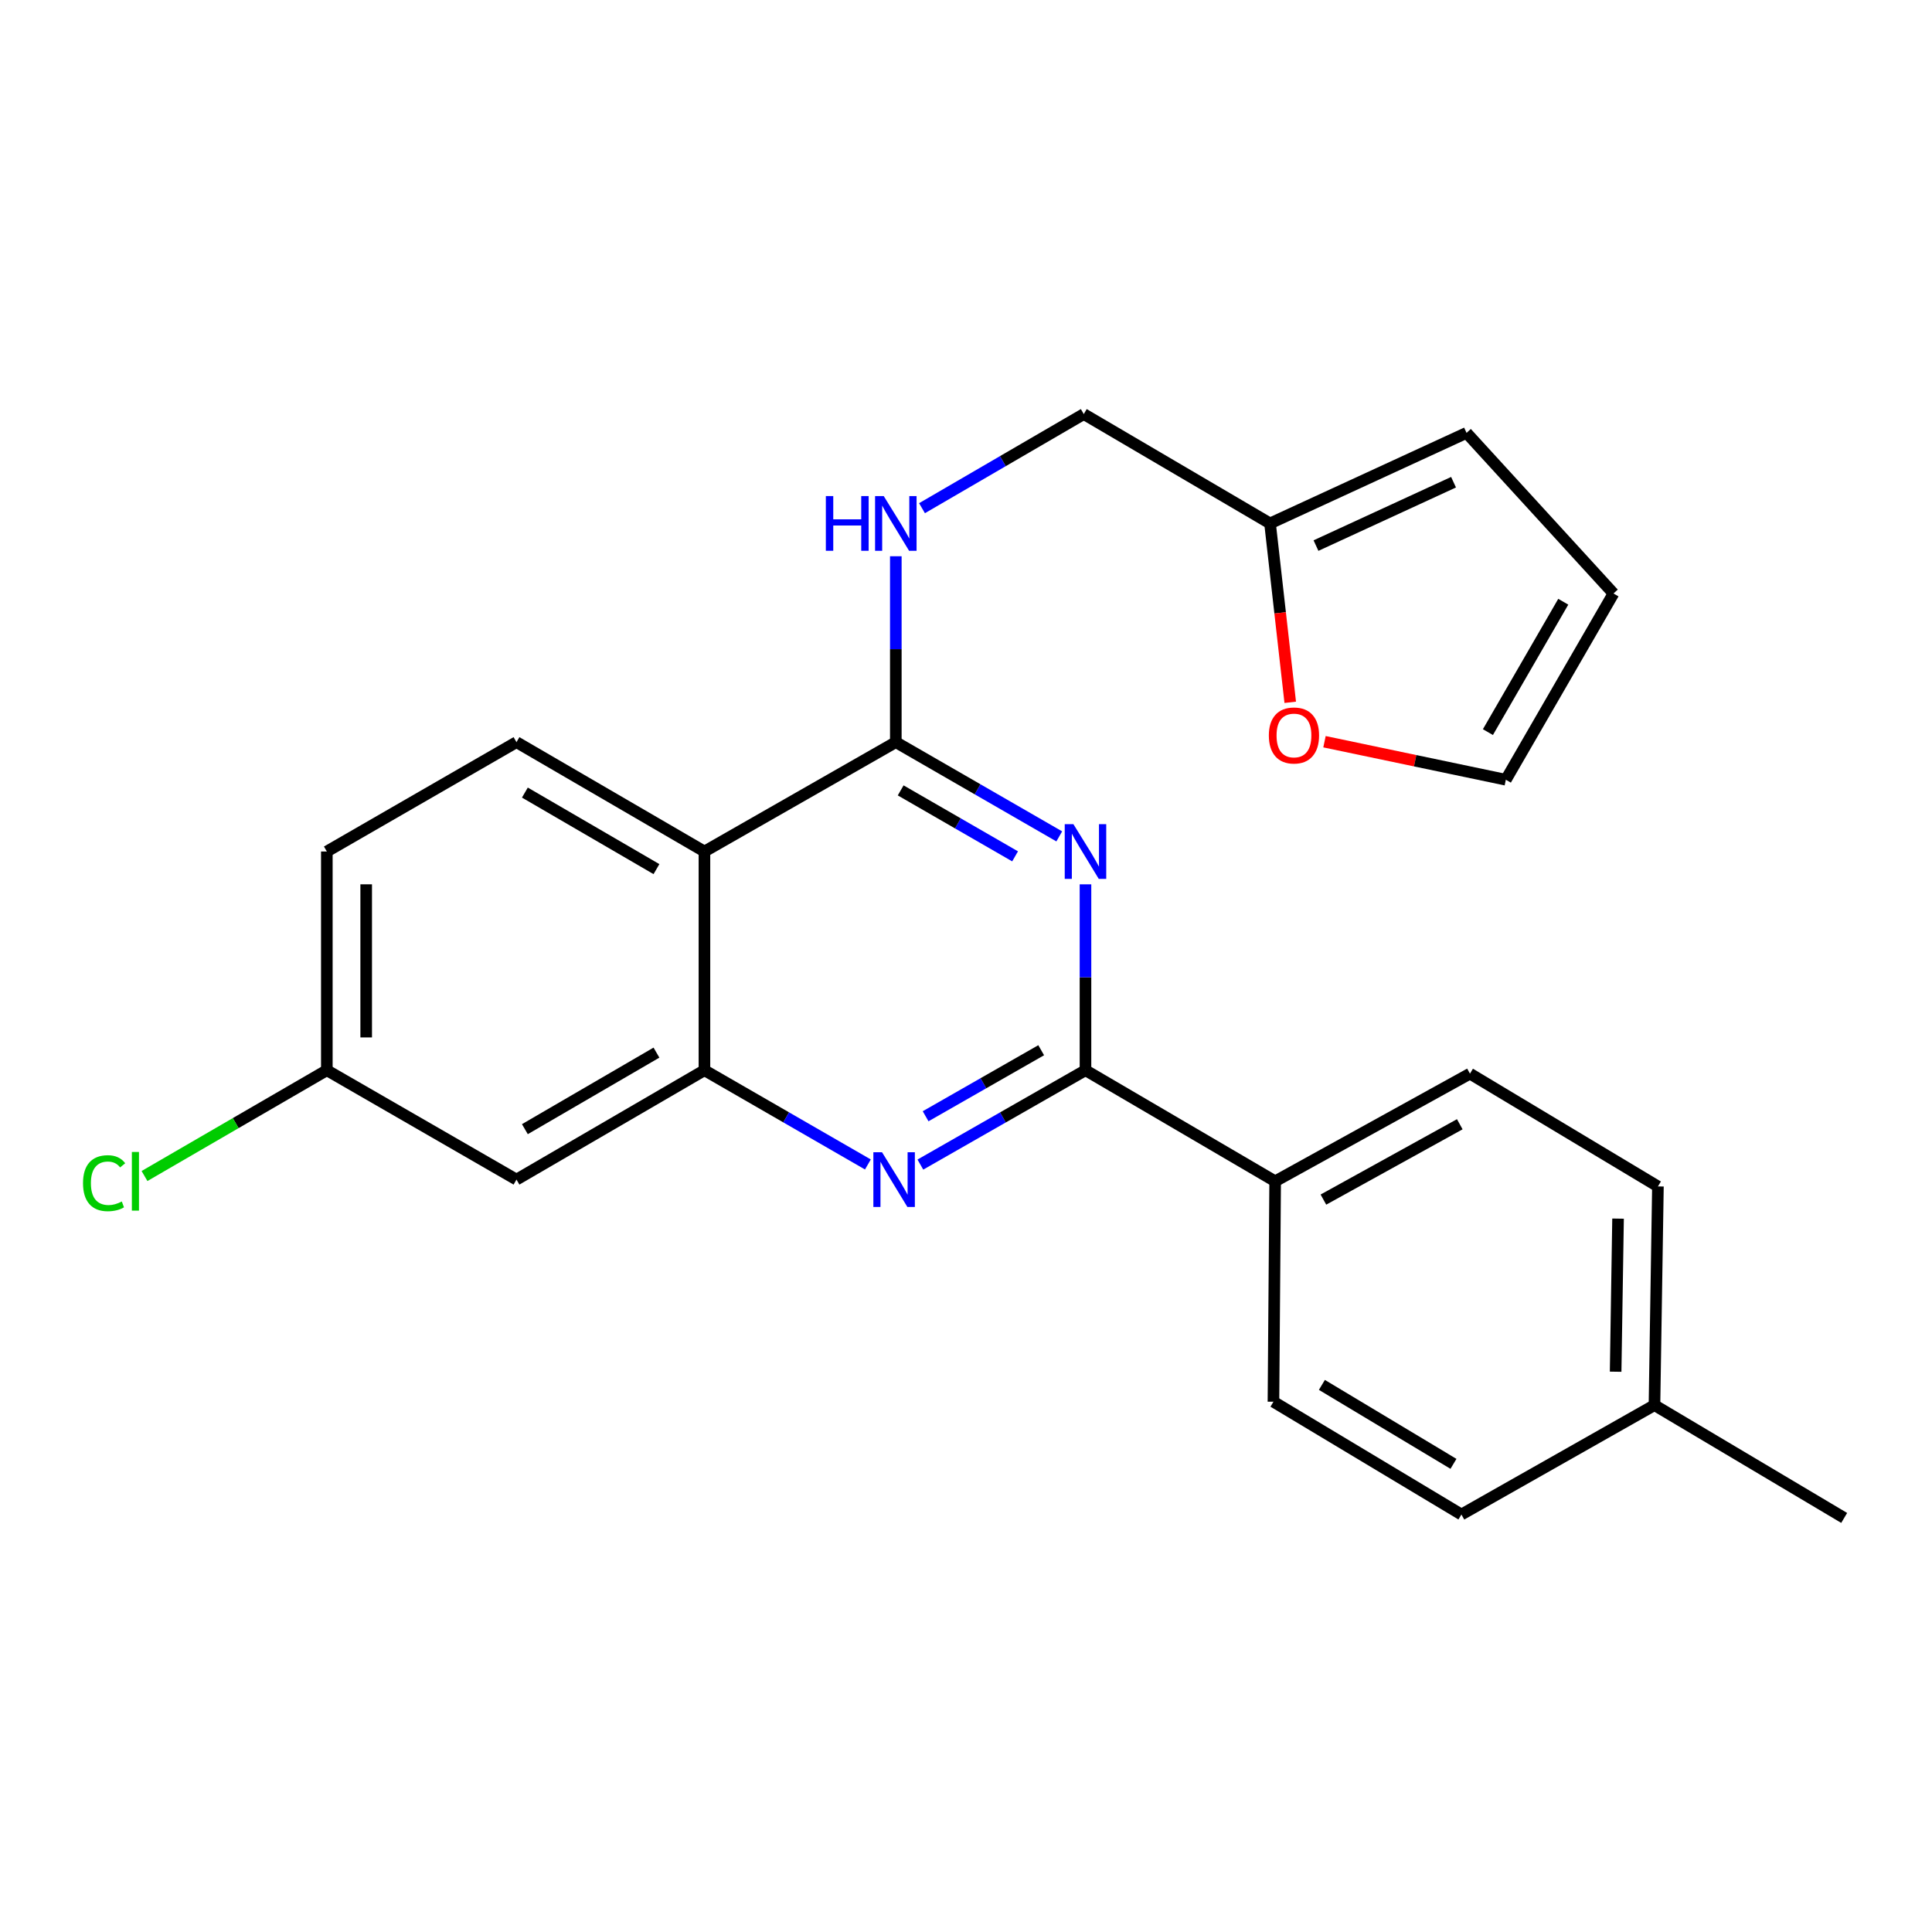 <?xml version='1.0' encoding='iso-8859-1'?>
<svg version='1.1' baseProfile='full'
              xmlns='http://www.w3.org/2000/svg'
                      xmlns:rdkit='http://www.rdkit.org/xml'
                      xmlns:xlink='http://www.w3.org/1999/xlink'
                  xml:space='preserve'
width='1000px' height='1000px' viewBox='0 0 1000 1000'>
<!-- END OF HEADER -->
<rect style='opacity:1.0;fill:#FFFFFF;stroke:none' width='1000' height='1000' x='0' y='0'> </rect>
<path class='bond-0' d='M 463.674,287.915 L 463.674,336.026' style='fill:none;fill-rule:evenodd;stroke:#0000FF;stroke-width:6px;stroke-linecap:butt;stroke-linejoin:miter;stroke-opacity:1' />
<path class='bond-0' d='M 463.674,336.026 L 463.674,384.138' style='fill:none;fill-rule:evenodd;stroke:#000000;stroke-width:6px;stroke-linecap:butt;stroke-linejoin:miter;stroke-opacity:1' />
<path class='bond-1' d='M 477.228,263.039 L 519.095,238.681' style='fill:none;fill-rule:evenodd;stroke:#0000FF;stroke-width:6px;stroke-linecap:butt;stroke-linejoin:miter;stroke-opacity:1' />
<path class='bond-1' d='M 519.095,238.681 L 560.963,214.323' style='fill:none;fill-rule:evenodd;stroke:#000000;stroke-width:6px;stroke-linecap:butt;stroke-linejoin:miter;stroke-opacity:1' />
<path class='bond-2' d='M 169.169,440.739 L 169.169,553.953' style='fill:none;fill-rule:evenodd;stroke:#000000;stroke-width:6px;stroke-linecap:butt;stroke-linejoin:miter;stroke-opacity:1' />
<path class='bond-2' d='M 189.541,457.721 L 189.541,536.971' style='fill:none;fill-rule:evenodd;stroke:#000000;stroke-width:6px;stroke-linecap:butt;stroke-linejoin:miter;stroke-opacity:1' />
<path class='bond-3' d='M 169.169,440.739 L 267.33,384.138' style='fill:none;fill-rule:evenodd;stroke:#000000;stroke-width:6px;stroke-linecap:butt;stroke-linejoin:miter;stroke-opacity:1' />
<path class='bond-4' d='M 169.169,553.953 L 121.982,581.33' style='fill:none;fill-rule:evenodd;stroke:#000000;stroke-width:6px;stroke-linecap:butt;stroke-linejoin:miter;stroke-opacity:1' />
<path class='bond-4' d='M 121.982,581.33 L 74.795,608.708' style='fill:none;fill-rule:evenodd;stroke:#00CC00;stroke-width:6px;stroke-linecap:butt;stroke-linejoin:miter;stroke-opacity:1' />
<path class='bond-5' d='M 169.169,553.953 L 267.33,610.554' style='fill:none;fill-rule:evenodd;stroke:#000000;stroke-width:6px;stroke-linecap:butt;stroke-linejoin:miter;stroke-opacity:1' />
<path class='bond-6' d='M 267.33,610.554 L 364.619,553.953' style='fill:none;fill-rule:evenodd;stroke:#000000;stroke-width:6px;stroke-linecap:butt;stroke-linejoin:miter;stroke-opacity:1' />
<path class='bond-6' d='M 271.678,584.455 L 339.781,544.834' style='fill:none;fill-rule:evenodd;stroke:#000000;stroke-width:6px;stroke-linecap:butt;stroke-linejoin:miter;stroke-opacity:1' />
<path class='bond-7' d='M 267.33,384.138 L 364.619,440.739' style='fill:none;fill-rule:evenodd;stroke:#000000;stroke-width:6px;stroke-linecap:butt;stroke-linejoin:miter;stroke-opacity:1' />
<path class='bond-7' d='M 271.678,410.237 L 339.781,449.858' style='fill:none;fill-rule:evenodd;stroke:#000000;stroke-width:6px;stroke-linecap:butt;stroke-linejoin:miter;stroke-opacity:1' />
<path class='bond-8' d='M 364.619,440.739 L 364.619,553.953' style='fill:none;fill-rule:evenodd;stroke:#000000;stroke-width:6px;stroke-linecap:butt;stroke-linejoin:miter;stroke-opacity:1' />
<path class='bond-9' d='M 364.619,440.739 L 463.674,384.138' style='fill:none;fill-rule:evenodd;stroke:#000000;stroke-width:6px;stroke-linecap:butt;stroke-linejoin:miter;stroke-opacity:1' />
<path class='bond-10' d='M 364.619,553.953 L 406.918,578.341' style='fill:none;fill-rule:evenodd;stroke:#000000;stroke-width:6px;stroke-linecap:butt;stroke-linejoin:miter;stroke-opacity:1' />
<path class='bond-10' d='M 406.918,578.341 L 449.218,602.728' style='fill:none;fill-rule:evenodd;stroke:#0000FF;stroke-width:6px;stroke-linecap:butt;stroke-linejoin:miter;stroke-opacity:1' />
<path class='bond-11' d='M 476.383,602.787 L 519.115,578.37' style='fill:none;fill-rule:evenodd;stroke:#0000FF;stroke-width:6px;stroke-linecap:butt;stroke-linejoin:miter;stroke-opacity:1' />
<path class='bond-11' d='M 519.115,578.37 L 561.846,553.953' style='fill:none;fill-rule:evenodd;stroke:#000000;stroke-width:6px;stroke-linecap:butt;stroke-linejoin:miter;stroke-opacity:1' />
<path class='bond-11' d='M 479.095,577.774 L 509.007,560.682' style='fill:none;fill-rule:evenodd;stroke:#0000FF;stroke-width:6px;stroke-linecap:butt;stroke-linejoin:miter;stroke-opacity:1' />
<path class='bond-11' d='M 509.007,560.682 L 538.919,543.59' style='fill:none;fill-rule:evenodd;stroke:#000000;stroke-width:6px;stroke-linecap:butt;stroke-linejoin:miter;stroke-opacity:1' />
<path class='bond-12' d='M 561.846,553.953 L 561.846,505.841' style='fill:none;fill-rule:evenodd;stroke:#000000;stroke-width:6px;stroke-linecap:butt;stroke-linejoin:miter;stroke-opacity:1' />
<path class='bond-12' d='M 561.846,505.841 L 561.846,457.729' style='fill:none;fill-rule:evenodd;stroke:#0000FF;stroke-width:6px;stroke-linecap:butt;stroke-linejoin:miter;stroke-opacity:1' />
<path class='bond-13' d='M 561.846,553.953 L 660.018,611.437' style='fill:none;fill-rule:evenodd;stroke:#000000;stroke-width:6px;stroke-linecap:butt;stroke-linejoin:miter;stroke-opacity:1' />
<path class='bond-14' d='M 548.273,432.914 L 505.973,408.526' style='fill:none;fill-rule:evenodd;stroke:#0000FF;stroke-width:6px;stroke-linecap:butt;stroke-linejoin:miter;stroke-opacity:1' />
<path class='bond-14' d='M 505.973,408.526 L 463.674,384.138' style='fill:none;fill-rule:evenodd;stroke:#000000;stroke-width:6px;stroke-linecap:butt;stroke-linejoin:miter;stroke-opacity:1' />
<path class='bond-14' d='M 525.407,443.246 L 495.798,426.175' style='fill:none;fill-rule:evenodd;stroke:#0000FF;stroke-width:6px;stroke-linecap:butt;stroke-linejoin:miter;stroke-opacity:1' />
<path class='bond-14' d='M 495.798,426.175 L 466.188,409.103' style='fill:none;fill-rule:evenodd;stroke:#000000;stroke-width:6px;stroke-linecap:butt;stroke-linejoin:miter;stroke-opacity:1' />
<path class='bond-15' d='M 657.37,270.924 L 662.596,317.22' style='fill:none;fill-rule:evenodd;stroke:#000000;stroke-width:6px;stroke-linecap:butt;stroke-linejoin:miter;stroke-opacity:1' />
<path class='bond-15' d='M 662.596,317.22 L 667.823,363.516' style='fill:none;fill-rule:evenodd;stroke:#FF0000;stroke-width:6px;stroke-linecap:butt;stroke-linejoin:miter;stroke-opacity:1' />
<path class='bond-16' d='M 657.37,270.924 L 759.084,224.057' style='fill:none;fill-rule:evenodd;stroke:#000000;stroke-width:6px;stroke-linecap:butt;stroke-linejoin:miter;stroke-opacity:1' />
<path class='bond-16' d='M 681.152,282.397 L 752.353,249.589' style='fill:none;fill-rule:evenodd;stroke:#000000;stroke-width:6px;stroke-linecap:butt;stroke-linejoin:miter;stroke-opacity:1' />
<path class='bond-17' d='M 657.37,270.924 L 560.963,214.323' style='fill:none;fill-rule:evenodd;stroke:#000000;stroke-width:6px;stroke-linecap:butt;stroke-linejoin:miter;stroke-opacity:1' />
<path class='bond-18' d='M 685.553,383.909 L 732.488,393.751' style='fill:none;fill-rule:evenodd;stroke:#FF0000;stroke-width:6px;stroke-linecap:butt;stroke-linejoin:miter;stroke-opacity:1' />
<path class='bond-18' d='M 732.488,393.751 L 779.423,403.594' style='fill:none;fill-rule:evenodd;stroke:#000000;stroke-width:6px;stroke-linecap:butt;stroke-linejoin:miter;stroke-opacity:1' />
<path class='bond-19' d='M 759.084,224.057 L 835.141,307.187' style='fill:none;fill-rule:evenodd;stroke:#000000;stroke-width:6px;stroke-linecap:butt;stroke-linejoin:miter;stroke-opacity:1' />
<path class='bond-20' d='M 779.423,403.594 L 835.141,307.187' style='fill:none;fill-rule:evenodd;stroke:#000000;stroke-width:6px;stroke-linecap:butt;stroke-linejoin:miter;stroke-opacity:1' />
<path class='bond-20' d='M 770.142,378.938 L 809.145,311.454' style='fill:none;fill-rule:evenodd;stroke:#000000;stroke-width:6px;stroke-linecap:butt;stroke-linejoin:miter;stroke-opacity:1' />
<path class='bond-21' d='M 660.018,611.437 L 760.85,555.718' style='fill:none;fill-rule:evenodd;stroke:#000000;stroke-width:6px;stroke-linecap:butt;stroke-linejoin:miter;stroke-opacity:1' />
<path class='bond-21' d='M 684.996,620.91 L 755.578,581.907' style='fill:none;fill-rule:evenodd;stroke:#000000;stroke-width:6px;stroke-linecap:butt;stroke-linejoin:miter;stroke-opacity:1' />
<path class='bond-22' d='M 660.018,611.437 L 659.135,725.533' style='fill:none;fill-rule:evenodd;stroke:#000000;stroke-width:6px;stroke-linecap:butt;stroke-linejoin:miter;stroke-opacity:1' />
<path class='bond-23' d='M 760.85,555.718 L 858.139,614.096' style='fill:none;fill-rule:evenodd;stroke:#000000;stroke-width:6px;stroke-linecap:butt;stroke-linejoin:miter;stroke-opacity:1' />
<path class='bond-24' d='M 659.135,725.533 L 756.424,783.911' style='fill:none;fill-rule:evenodd;stroke:#000000;stroke-width:6px;stroke-linecap:butt;stroke-linejoin:miter;stroke-opacity:1' />
<path class='bond-24' d='M 684.211,716.821 L 752.313,757.686' style='fill:none;fill-rule:evenodd;stroke:#000000;stroke-width:6px;stroke-linecap:butt;stroke-linejoin:miter;stroke-opacity:1' />
<path class='bond-25' d='M 756.424,783.911 L 856.351,727.299' style='fill:none;fill-rule:evenodd;stroke:#000000;stroke-width:6px;stroke-linecap:butt;stroke-linejoin:miter;stroke-opacity:1' />
<path class='bond-26' d='M 858.139,614.096 L 856.351,727.299' style='fill:none;fill-rule:evenodd;stroke:#000000;stroke-width:6px;stroke-linecap:butt;stroke-linejoin:miter;stroke-opacity:1' />
<path class='bond-26' d='M 837.501,630.755 L 836.249,709.997' style='fill:none;fill-rule:evenodd;stroke:#000000;stroke-width:6px;stroke-linecap:butt;stroke-linejoin:miter;stroke-opacity:1' />
<path class='bond-27' d='M 856.351,727.299 L 954.545,785.677' style='fill:none;fill-rule:evenodd;stroke:#000000;stroke-width:6px;stroke-linecap:butt;stroke-linejoin:miter;stroke-opacity:1' />
<path  class='atom-0' d='M 427.454 256.764
L 431.294 256.764
L 431.294 268.804
L 445.774 268.804
L 445.774 256.764
L 449.614 256.764
L 449.614 285.084
L 445.774 285.084
L 445.774 272.004
L 431.294 272.004
L 431.294 285.084
L 427.454 285.084
L 427.454 256.764
' fill='#0000FF'/>
<path  class='atom-0' d='M 457.414 256.764
L 466.694 271.764
Q 467.614 273.244, 469.094 275.924
Q 470.574 278.604, 470.654 278.764
L 470.654 256.764
L 474.414 256.764
L 474.414 285.084
L 470.534 285.084
L 460.574 268.684
Q 459.414 266.764, 458.174 264.564
Q 456.974 262.364, 456.614 261.684
L 456.614 285.084
L 452.934 285.084
L 452.934 256.764
L 457.414 256.764
' fill='#0000FF'/>
<path  class='atom-7' d='M 456.531 596.394
L 465.811 611.394
Q 466.731 612.874, 468.211 615.554
Q 469.691 618.234, 469.771 618.394
L 469.771 596.394
L 473.531 596.394
L 473.531 624.714
L 469.651 624.714
L 459.691 608.314
Q 458.531 606.394, 457.291 604.194
Q 456.091 601.994, 455.731 601.314
L 455.731 624.714
L 452.051 624.714
L 452.051 596.394
L 456.531 596.394
' fill='#0000FF'/>
<path  class='atom-9' d='M 555.586 426.579
L 564.866 441.579
Q 565.786 443.059, 567.266 445.739
Q 568.746 448.419, 568.826 448.579
L 568.826 426.579
L 572.586 426.579
L 572.586 454.899
L 568.706 454.899
L 558.746 438.499
Q 557.586 436.579, 556.346 434.379
Q 555.146 432.179, 554.786 431.499
L 554.786 454.899
L 551.106 454.899
L 551.106 426.579
L 555.586 426.579
' fill='#0000FF'/>
<path  class='atom-12' d='M 656.751 380.675
Q 656.751 373.875, 660.111 370.075
Q 663.471 366.275, 669.751 366.275
Q 676.031 366.275, 679.391 370.075
Q 682.751 373.875, 682.751 380.675
Q 682.751 387.555, 679.351 391.475
Q 675.951 395.355, 669.751 395.355
Q 663.511 395.355, 660.111 391.475
Q 656.751 387.595, 656.751 380.675
M 669.751 392.155
Q 674.071 392.155, 676.391 389.275
Q 678.751 386.355, 678.751 380.675
Q 678.751 375.115, 676.391 372.315
Q 674.071 369.475, 669.751 369.475
Q 665.431 369.475, 663.071 372.275
Q 660.751 375.075, 660.751 380.675
Q 660.751 386.395, 663.071 389.275
Q 665.431 392.155, 669.751 392.155
' fill='#FF0000'/>
<path  class='atom-22' d='M 42.971 612.417
Q 42.971 605.377, 46.251 601.697
Q 49.571 597.977, 55.851 597.977
Q 61.691 597.977, 64.811 602.097
L 62.171 604.257
Q 59.891 601.257, 55.851 601.257
Q 51.571 601.257, 49.291 604.137
Q 47.051 606.977, 47.051 612.417
Q 47.051 618.017, 49.371 620.897
Q 51.731 623.777, 56.291 623.777
Q 59.411 623.777, 63.051 621.897
L 64.171 624.897
Q 62.691 625.857, 60.451 626.417
Q 58.211 626.977, 55.731 626.977
Q 49.571 626.977, 46.251 623.217
Q 42.971 619.457, 42.971 612.417
' fill='#00CC00'/>
<path  class='atom-22' d='M 68.251 596.257
L 71.931 596.257
L 71.931 626.617
L 68.251 626.617
L 68.251 596.257
' fill='#00CC00'/>
</svg>
